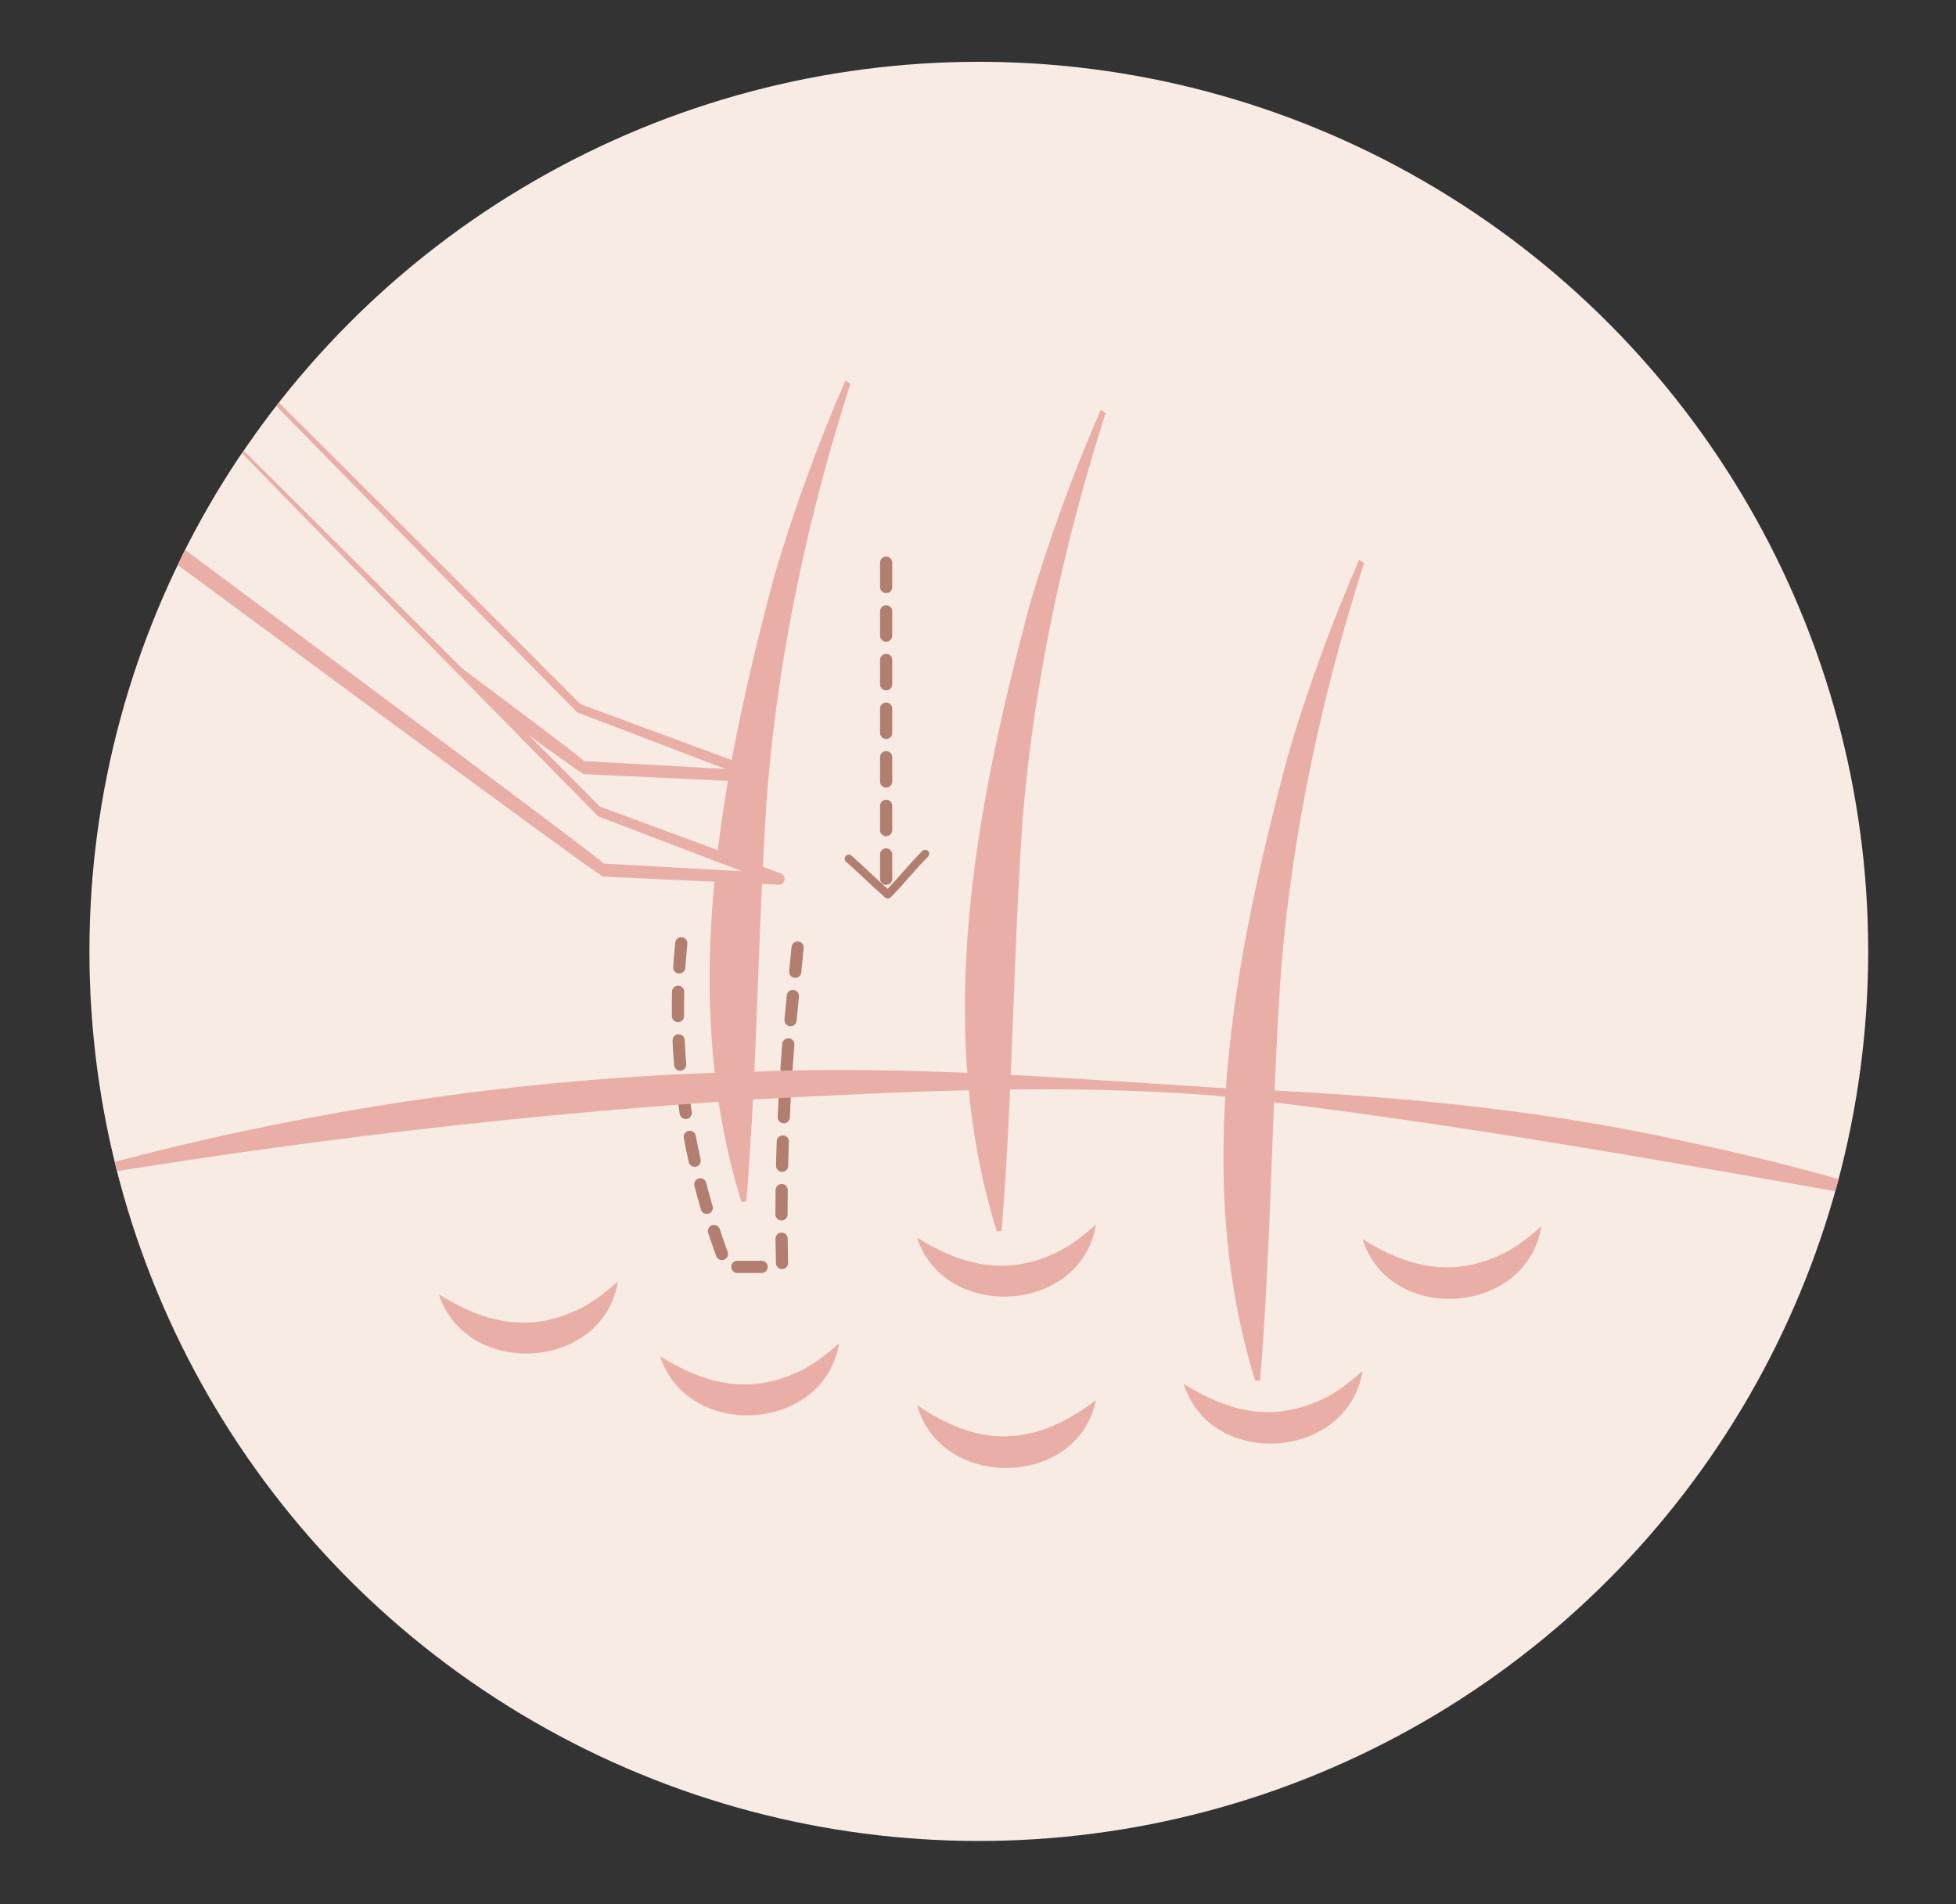 <?xml version="1.0" encoding="utf-8"?>
<!-- Generator: Adobe Illustrator 28.0.0, SVG Export Plug-In . SVG Version: 6.00 Build 0)  -->
<svg version="1.1" id="a" xmlns="http://www.w3.org/2000/svg" xmlns:xlink="http://www.w3.org/1999/xlink" x="0px" y="0px"
	 viewBox="0 0 120.3 117.1" style="enable-background:new 0 0 120.3 117.1;" xml:space="preserve">
<rect x="0" y="0" width="120.3" height="117.1" fill="#333333" stroke="none"/>
<style type="text/css">
	.st0{fill:#F7EBE4;}
	.st1{fill:none;}
	.st2{fill:#E9AEA5;}
	
		.st3{fill:none;stroke:#B17E70;stroke-width:0.748;stroke-linecap:round;stroke-linejoin:round;stroke-miterlimit:10;stroke-dasharray:1.495,1.495;}
	.st4{fill:none;stroke:#B17E70;stroke-width:0.498;stroke-linecap:round;stroke-linejoin:round;stroke-miterlimit:10;}
	.st5{clip-path:url(#SVGID_00000063611139613446107960000015180839364178674084_);}
</style>
<g>
	<circle class="st0" cx="60.2" cy="58.5" r="54.7"/>
	<circle class="st1" cx="60.2" cy="58.5" r="54.7"/>
	<g>
		<path class="st2" d="M27,79.6c2.9,1.8,5.5,2.3,8.4,1c0.9-0.4,1.7-1,2.6-1.8C37.1,84.3,28.7,84.8,27,79.6L27,79.6z"/>
	</g>
	<g>
		<path class="st2" d="M56.4,76.1c2.9,1.8,5.5,2.3,8.4,1c0.9-0.4,1.7-1,2.6-1.8C66.5,80.8,58.1,81.3,56.4,76.1L56.4,76.1z"/>
	</g>
	<g>
		<path class="st2" d="M83.8,76.2c2.9,1.8,5.5,2.3,8.4,1c0.9-0.4,1.7-1,2.6-1.8C93.9,80.9,85.5,81.5,83.8,76.2L83.8,76.2z"/>
	</g>
	<g>
		<path class="st2" d="M40.6,83.4c2.9,1.8,5.5,2.3,8.4,1c0.9-0.4,1.7-1,2.6-1.8C50.7,88.1,42.3,88.6,40.6,83.4L40.6,83.4z"/>
	</g>
	<g>
		<path class="st2" d="M72.8,85.1c2.9,1.8,5.5,2.3,8.4,1c0.9-0.4,1.7-1,2.6-1.8C82.9,89.8,74.5,90.4,72.8,85.1L72.8,85.1z"/>
	</g>
	<g>
		<path class="st2" d="M56.4,86.4c2.8,1.9,5.4,2.5,8.3,1.3c0.9-0.4,1.8-0.9,2.7-1.6C66.3,91.5,57.9,91.7,56.4,86.4L56.4,86.4z"/>
	</g>
	<g>
		<path class="st2" d="M52.3,23.6c-2.6,8.1-4.4,16.5-5.1,24.9c-0.6,8.5-0.6,16.8-1.3,25.4c0,0-0.3,0-0.3,0c-3.9-12.6-1.3-26,2-38.4
			c1.2-4.1,2.7-8.2,4.4-12.1L52.3,23.6L52.3,23.6z"/>
	</g>
	<g>
		<path class="st2" d="M68,25.4c-2.6,8.1-4.4,16.5-5.1,24.9c-0.6,8.5-0.6,16.8-1.3,25.4c0,0-0.3,0-0.3,0c-3.9-12.6-1.3-26,2-38.4
			c1.2-4.1,2.7-8.2,4.4-12.1L68,25.4L68,25.4z"/>
	</g>
	<g>
		<path class="st2" d="M83.9,34.6c-2.6,8.1-4.4,16.5-5.1,24.9c-0.6,8.5-0.6,16.8-1.3,25.4c0,0-0.3,0-0.3,0c-3.9-12.6-1.3-26,2-38.4
			c1.2-4.1,2.7-8.2,4.4-12.1C83.6,34.5,83.9,34.6,83.9,34.6L83.9,34.6z"/>
	</g>
	<line class="st3" x1="54.5" y1="34.6" x2="54.5" y2="54.6"/>
	<path class="st4" d="M56.9,52.5c-0.8,0.8-1.5,1.7-2.3,2.5c-0.8-0.7-1.6-1.5-2.4-2.2"/>
	<path class="st3" d="M41.9,58c-0.1,1.1-0.2,2.2-0.2,3.4c-0.1,6.5,1.3,12.1,3,16.5c1.1,0,2.3,0,3.4,0c-0.1-4.3,0-9,0.4-13.9
		c0.2-2.1,0.4-4.2,0.6-6.2"/>
	<g>
		<defs>
			<circle id="SVGID_1_" cx="60.2" cy="58.5" r="54.7"/>
		</defs>
		<clipPath id="SVGID_00000089576430630130044220000004357840519110073278_">
			<use xlink:href="#SVGID_1_"  style="overflow:visible;"/>
		</clipPath>
		<g style="clip-path:url(#SVGID_00000089576430630130044220000004357840519110073278_);">
			<path class="st2" d="M117.7,74.1c-14.2-2.5-28.3-5.1-42.6-6.7c-9.5-0.8-19.2-0.3-28.7,0.2c-14.3,0.9-28.5,2.6-42.8,5
				c0,0,0-0.2,0-0.2c13.9-4,28.3-6.2,42.7-6.5c9.6-0.4,19.2,0.4,28.8,1c9.6,0.4,19.2,1.2,28.6,3.3c4.7,1,9.4,2.2,13.9,3.7
				C117.7,73.9,117.7,74.1,117.7,74.1L117.7,74.1z"/>
		</g>
		<g style="clip-path:url(#SVGID_00000089576430630130044220000004357840519110073278_);">
			<path class="st2" d="M6.2,24.5l0.5,0.4c-0.1,0,30.2,22.4,29.2,21.9c0,0,10.8,0.6,10.8,0.6S46.5,48,46.5,48s-11-4.2-11-4.2
				c0,0-28.3-28.7-28-28.7C7.6,15.2,6.2,24.5,6.2,24.5L6.2,24.5z M6,25.7l0.1-0.6c0,0,1.3-9.9,1.3-9.9c0-0.3,28.7,28.5,28.3,28.1
				c0,0,11.1,4.1,11.1,4.1c0.4,0.1,0.3,0.7-0.1,0.7c0,0-10.8-0.5-10.8-0.5C35.6,47.6,6.2,25.8,6,25.7L6,25.7z"/>
		</g>
		<g style="clip-path:url(#SVGID_00000089576430630130044220000004357840519110073278_);">
			<path class="st0" d="M7.3,31.4c9.9,7.4,19.9,14.7,29.8,22.1c3.6,0.2,7.2,0.4,10.8,0.6c-3.7-1.4-7.4-2.8-11-4.1
				C27.4,40.4,18,30.9,8.7,21.5C8.2,24.8,7.7,28.1,7.3,31.4z"/>
			<path class="st2" d="M7.4,30.8c0,0,0.5,0.4,0.5,0.4c-0.1,0,30.2,22.4,29.2,21.9c0,0,10.8,0.6,10.8,0.6s-0.1,0.7-0.1,0.7l-11-4.2
				c0,0-28.3-28.7-28-28.7C8.7,21.5,7.4,30.8,7.4,30.8L7.4,30.8z M7.2,32c0,0,0.1-0.6,0.1-0.6s1.3-9.9,1.3-9.9
				c0-0.3,28.7,28.5,28.3,28.1c0,0,11.1,4.1,11.1,4.1c0.4,0.1,0.3,0.7-0.1,0.7c0,0-10.8-0.5-10.8-0.5C36.8,53.9,7.4,32.1,7.2,32
				L7.2,32z"/>
		</g>
	</g>
</g>
</svg>
